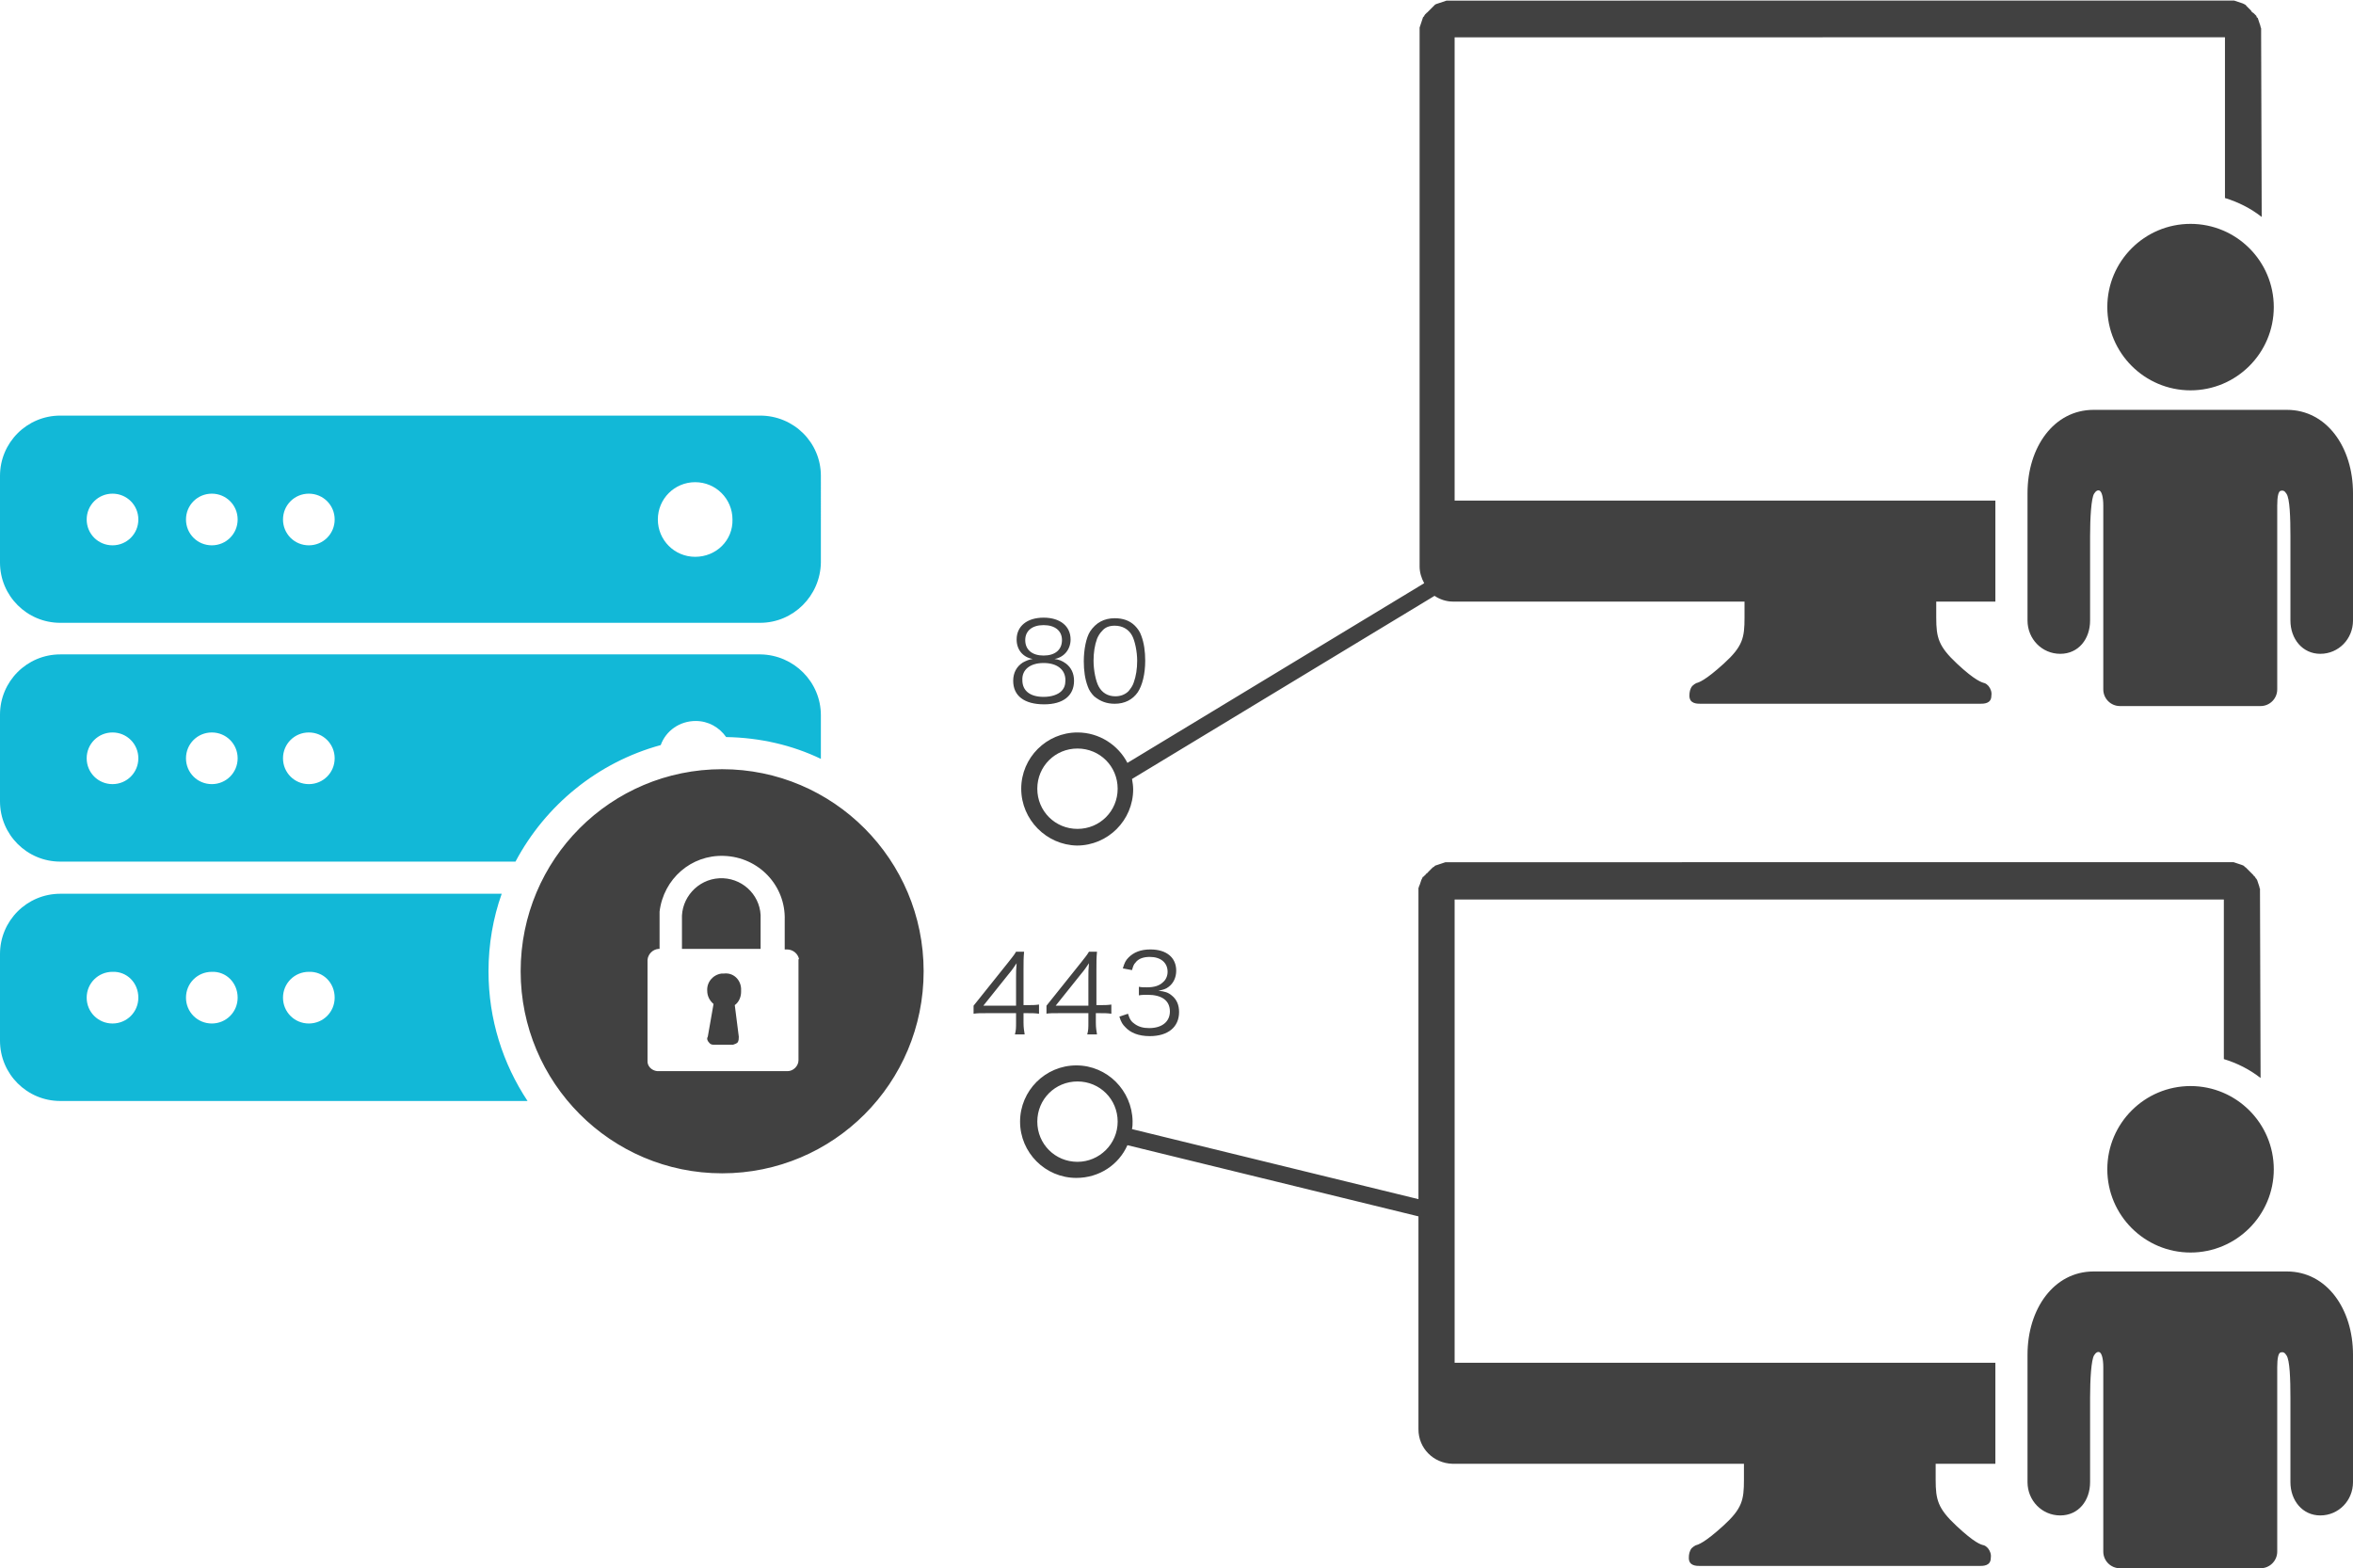 <svg xmlns="http://www.w3.org/2000/svg" viewBox="0 0 409.9 273.2"><path d="M132.4 72.4H10.5C4.7 72.4 0 77.1 0 82.9V98c0 5.8 4.7 10.5 10.5 10.5h121.9c5.8 0 10.5-4.7 10.6-10.5V82.9c0-5.8-4.7-10.5-10.6-10.5.1 0 .1 0 0 0zM19.6 95c-2.5 0-4.5-2-4.5-4.5s2-4.5 4.5-4.5 4.5 2 4.5 4.5-2 4.5-4.5 4.5zm17.3 0c-2.5 0-4.5-2-4.5-4.5s2-4.5 4.5-4.5 4.5 2 4.5 4.5-2 4.5-4.5 4.5zm16.9 0c-2.5 0-4.5-2-4.5-4.5s2-4.5 4.5-4.5 4.5 2 4.5 4.5-2 4.5-4.5 4.5zm67.3 2c-3.6 0-6.5-2.9-6.5-6.5s2.9-6.5 6.5-6.5 6.5 2.9 6.5 6.5c.1 3.6-2.8 6.5-6.5 6.5.1 0 .1 0 0 0zm-33.7 58.7H10.5c-5.8 0-10.5 4.7-10.5 10.5v15.1c0 5.8 4.7 10.5 10.5 10.5h81.4c-4.3-6.5-6.8-14.2-6.8-22.6 0-4.7.8-9.3 2.3-13.5zm-63.3 18.1c0 2.5-2 4.5-4.5 4.5s-4.5-2-4.5-4.5 2-4.5 4.5-4.5c2.5-.1 4.5 1.9 4.5 4.5 0-.1 0-.1 0 0zm17.3 0c0 2.5-2 4.5-4.5 4.5s-4.5-2-4.5-4.5 2-4.5 4.5-4.5c2.5-.1 4.5 1.9 4.5 4.5 0-.1 0-.1 0 0zm16.9 0c0 2.5-2 4.5-4.5 4.5s-4.5-2-4.5-4.5 2-4.5 4.5-4.5c2.5-.1 4.5 1.9 4.5 4.5 0-.1 0-.1 0 0zm56.8-44c.9-2.5 3.3-4.2 6.1-4.2 2.2 0 4.1 1.1 5.3 2.8 5.9.1 11.5 1.4 16.5 3.8v-7.6c0-5.8-4.7-10.5-10.5-10.6h-122C4.7 114 0 118.7 0 124.5v15.1c0 5.8 4.7 10.5 10.5 10.5h79.3c5.2-9.8 14.3-17.3 25.3-20.3zm-91 2.3c0 2.5-2 4.5-4.5 4.5s-4.5-2-4.5-4.5 2-4.5 4.5-4.5 4.5 2 4.5 4.5zm17.3 0c0 2.5-2 4.5-4.5 4.5s-4.5-2-4.5-4.5 2-4.5 4.5-4.5 4.5 2 4.5 4.5zm16.9 0c0 2.5-2 4.5-4.5 4.5s-4.5-2-4.5-4.5 2-4.5 4.5-4.5 4.5 2 4.5 4.5z" fill="#12b8d7"/><path d="M129.1 172.2V172.8c0 .9-.4 1.8-1.1 2.3l.7 5.5c0 .3 0 .7-.2 1-.2.2-.5.3-.8.4h-3.4c-.3 0-.6-.1-.8-.4-.3-.3-.4-.7-.2-1l1-5.7c-.7-.6-1.1-1.4-1.1-2.3-.1-1.5 1-2.8 2.5-3h.4c1.6-.2 2.9 1 3 2.6zm-3.8-19.2c-3.8.2-6.7 3.5-6.5 7.2v5.1h13.7v-5.9c-.2-3.7-3.4-6.6-7.2-6.4zm35.6 16.2c0 19.5-15.7 35.2-35.1 35.2-19.4 0-35.1-15.8-35.1-35.2 0-19.5 15.7-35.2 35.1-35.2 19.4 0 35.1 15.8 35.1 35.2zm-21.7-2.1c-.2-1-1.1-1.7-2.1-1.7h-.4v-5.1c.2-6-4.5-11-10.6-11.2-5.7-.2-10.5 4-11.2 9.7v6.5h-.2c-1 .1-1.8.9-1.9 1.9v17.5c-.1 1 .7 1.8 1.7 1.9h22.7c1 0 1.9-.9 1.9-1.9v-17.6zm44.5-52.3c1.7-.3 2.8-1.7 2.8-3.4 0-2.3-1.8-3.8-4.7-3.8-2.9 0-4.7 1.5-4.7 3.8 0 1.8 1.1 3.1 2.8 3.4-.7.1-1.1.3-1.7.6-1.1.7-1.7 1.8-1.7 3.2 0 2.6 1.9 4.1 5.4 4.1 3.3 0 5.2-1.5 5.2-4.1 0-1.3-.5-2.3-1.4-3-.7-.5-1.2-.7-2-.8zm-1.9.7c2.3 0 3.8 1.1 3.8 3 0 .8-.2 1.4-.7 1.9-.6.6-1.7 1-3.1 1-2.4 0-3.7-1.1-3.7-2.9-.1-1.8 1.3-3 3.7-3zm0-6.6c2 0 3.2 1 3.2 2.6 0 1.7-1.2 2.7-3.2 2.7s-3.2-1-3.2-2.7c0-1.6 1.2-2.6 3.2-2.6zm12.4 13.7c1.7 0 3.1-.7 4-2 .8-1.2 1.3-3.2 1.3-5.5 0-1.6-.2-3.1-.7-4.4-.2-.6-.6-1.2-1.1-1.7-.9-.9-2.1-1.3-3.5-1.3-1.9 0-3.3.8-4.3 2.3-.7 1.1-1.1 3.2-1.1 5.2 0 1.6.2 3.1.7 4.4.2.6.6 1.2 1.1 1.7 1.1.9 2.2 1.3 3.6 1.3zm0-13.6c1.3 0 2.4.6 3 1.7.5.9.9 2.8.9 4.4 0 1.4-.2 2.7-.6 3.8-.2.6-.5 1-.9 1.5-.6.6-1.4.9-2.3.9-1.3 0-2.3-.6-2.9-1.7-.5-.9-.9-2.8-.9-4.5 0-1.4.2-2.7.6-3.8.2-.5.5-1 .9-1.4.5-.6 1.2-.9 2.2-.9zm-24.6 67.6c.6-.1 1.2-.1 2.3-.1h5.1v1.6c0 .9 0 1.4-.2 2.1h1.7c-.1-.7-.2-1.1-.2-2.1v-1.6h.7c.8 0 1.3 0 2 .1V175c-.7.1-1.2.1-2 .1h-.7V169c0-1.5 0-2.1.1-3.2H177c-.4.7-.8 1.1-1.4 1.9l-4.8 6-1.2 1.5v1.4zm7.4-1.4h-5.7l4.4-5.5c.6-.7 1-1.3 1.4-1.9-.1 1-.1 1.6-.1 2.6v4.8zm5.2 1.4c.6-.1 1.2-.1 2.3-.1h5.1v1.6c0 .9 0 1.4-.2 2.1h1.7c-.1-.7-.2-1.1-.2-2.1v-1.6h.7c.8 0 1.3 0 2 .1V175c-.7.1-1.2.1-2 .1h-.6V169c0-1.5 0-2.1.1-3.2h-1.4c-.4.7-.8 1.1-1.4 1.9l-4.8 6-1.2 1.5v1.4zm7.4-1.4h-5.7l4.4-5.5c.6-.7 1-1.3 1.4-1.9-.1 1-.1 1.6-.1 2.6v4.8zm5.4 1.9c.3 1 .6 1.4 1 1.8.9 1 2.3 1.6 4.3 1.6 3.2 0 5.1-1.6 5.1-4.2 0-1.2-.4-2.2-1.3-2.9-.6-.5-1.2-.7-2.3-.8.9-.2 1.3-.3 1.8-.7.8-.6 1.3-1.6 1.3-2.8 0-2.3-1.7-3.7-4.5-3.7-1.7 0-2.9.5-3.8 1.4-.5.5-.7.9-1 1.9l1.6.3c.2-.7.3-1 .6-1.3.5-.7 1.4-1 2.5-1 1.9 0 3.1 1 3.1 2.6 0 .7-.3 1.4-.8 1.8-.6.6-1.5.9-2.8.9-.5 0-1 0-1.4-.1v1.5c.5-.1 1-.1 1.5-.1 2.5 0 3.9 1 3.9 2.9 0 1.8-1.4 2.9-3.6 2.9-1 0-1.8-.2-2.5-.7-.6-.4-.9-.8-1.2-1.8l-1.5.5zM381.6 68c-8 0-14.5-6.5-14.5-14.5S373.6 39 381.6 39s14.5 6.5 14.5 14.5S389.6 68 381.6 68zm28.3 17.9v22.2c0 3.2-2.5 5.8-5.7 5.8-3.1 0-5.2-2.6-5.2-5.8V93.4c0-3.2-.1-6.6-.7-7.4-.3-.5-.6-.6-1-.5s-.6 1-.6 2.6v32c0 1.6-1.3 2.9-2.9 2.9h-24.5c-1.6 0-2.9-1.3-2.9-2.9v-32c0-1.6-.3-2.4-.6-2.6s-.7 0-1 .5c-.5.8-.7 4.2-.7 7.4v14.7c0 3.2-2 5.8-5.2 5.8s-5.7-2.6-5.7-5.8V85.9c0-8 4.6-14.5 11.5-14.5h33.7c6.9 0 11.5 6.5 11.5 14.5zm-28.3 132.3c-8 0-14.5-6.5-14.5-14.5s6.5-14.5 14.5-14.5 14.5 6.5 14.5 14.5-6.5 14.5-14.5 14.5zm-203.7-80.8c0-5.4 4.4-9.8 9.8-9.8 3.8 0 7.1 2.2 8.7 5.3l51.7-31.3c-.5-.9-.8-1.9-.8-2.9V6v-.3-.3-.3-.3c0-.1.1-.2.1-.3l.1-.3c0-.1.1-.2.1-.3 0-.1.1-.2.1-.3 0-.1.1-.2.1-.3l.1-.3.2-.2c0-.1.1-.2.1-.2.1-.1.1-.2.2-.2.1-.1.1-.2.2-.2l.2-.2.2-.2.2-.2.2-.2.2-.2.2-.2.2-.2.2-.1.3-.1c.1 0 .2-.1.3-.1l.3-.1.3-.1.3-.1.3-.1H389.2l.3.1.3.1.3.1.3.1.3.1.2.1.2.1c.1.1.2.1.2.2l.2.2.2.2.2.2.2.2.2.3.3.2.2.2.2.2c.1.1.1.1.1.2s.1.2.2.2c0 .1.1.2.1.3l.1.3c0 .1.1.2.1.3l.1.3c.1.1 0 .2.1.3 0 .1 0 .2.1.3v1.2l.1 31.7c-1.9-1.5-4.1-2.6-6.4-3.3v-28H253.4v80.7h94.2v17.6h-10.3v2.8c0 3.5.4 5 3.6 8s4.4 3.3 4.8 3.4c.3.1.5.3.7.5.4.5.6 1.1.5 1.7 0 1.4-1.3 1.4-2 1.4h-48.6c-.7 0-2 0-2-1.4 0-.6.1-1.2.5-1.7.2-.2.5-.4.7-.5.4-.1 1.5-.4 4.8-3.4s3.6-4.5 3.6-8v-2.8h-50.8c-1.2 0-2.3-.4-3.2-1l-52.7 31.9c.1.6.2 1.2.2 1.8 0 5.4-4.4 9.8-9.8 9.8-5.3-.1-9.7-4.5-9.7-9.9zm2.8 0c0 3.9 3.1 7 7 7s7-3.1 7-7-3.1-7-7-7-7 3.1-7 7zm213 18.7l.1 31.7c-1.9-1.5-4.1-2.6-6.4-3.3v-27.8h-134v80.7h94.2V255h-10.4v2.8c0 3.5.4 5 3.6 8s4.3 3.3 4.8 3.4c.3.1.5.3.7.5.4.5.6 1.1.5 1.7 0 1.4-1.3 1.4-2 1.4h-48.6c-.7 0-2 0-2-1.4 0-.6.1-1.2.5-1.7.2-.2.5-.4.7-.5.4-.1 1.5-.4 4.8-3.4s3.6-4.5 3.6-8V255H253c-3.3-.1-5.9-2.7-5.9-6v-37.1l-50.7-12.4c-1.5 3.4-4.9 5.7-8.9 5.7-5.4 0-9.8-4.4-9.8-9.8s4.4-9.8 9.8-9.8 9.7 4.4 9.8 9.7c0 .5 0 .9-.1 1.4l49.9 12.2V156v-.3-.3-.3-.3c0-.1 0-.2.1-.3 0-.1 0-.2.1-.3 0-.1.1-.2.1-.3 0-.1.1-.2.1-.3 0-.1.1-.2.1-.3l.1-.2.1-.2c0-.1.1-.2.2-.2s.1-.2.2-.2l.2-.2c.1-.1.1-.2.2-.2s.1-.1.2-.2l.2-.2.2-.2.2-.2.2-.2.2-.1.2-.2.3-.1c.1 0 .2-.1.3-.1l.3-.1.3-.1.3-.1.3-.1H389.1l.3.1.3.1c.1 0 .2.1.3.1l.3.1c.1 0 .2.1.3.1l.2.1c.1 0 .2.1.2.2l.2.1.2.2.2.2.2.2.2.2.2.2.2.2.2.2c0 .1.1.2.2.2.1.1.1.2.1.2.1.1.1.2.2.2 0 .1.1.2.1.2l.1.3c0 .1.1.2.1.3l.1.3c0 .1.1.2.1.3 0 .1 0 .2.1.3V156.1zm-199 39.3c0-3.9-3.1-7-7-7s-7 3.1-7 7 3.1 7 7 7c3.8 0 7-3.1 7-7zM409.9 236v22.2c0 3.2-2.5 5.8-5.7 5.8-3.1 0-5.2-2.6-5.2-5.8v-14.7c0-3.2-.1-6.6-.7-7.4-.3-.5-.6-.6-1-.5s-.6 1-.6 2.6v32.1c0 1.6-1.3 2.9-2.9 2.9h-24.5c-1.6 0-2.9-1.3-2.9-2.9v-32.1c0-1.6-.3-2.4-.6-2.6s-.7 0-1 .5c-.5.8-.7 4.2-.7 7.4v14.7c0 3.2-2 5.8-5.2 5.8s-5.7-2.6-5.7-5.8V236c0-8 4.6-14.5 11.5-14.5h33.7c6.9 0 11.5 6.5 11.5 14.5z" fill="#414141"/></svg>